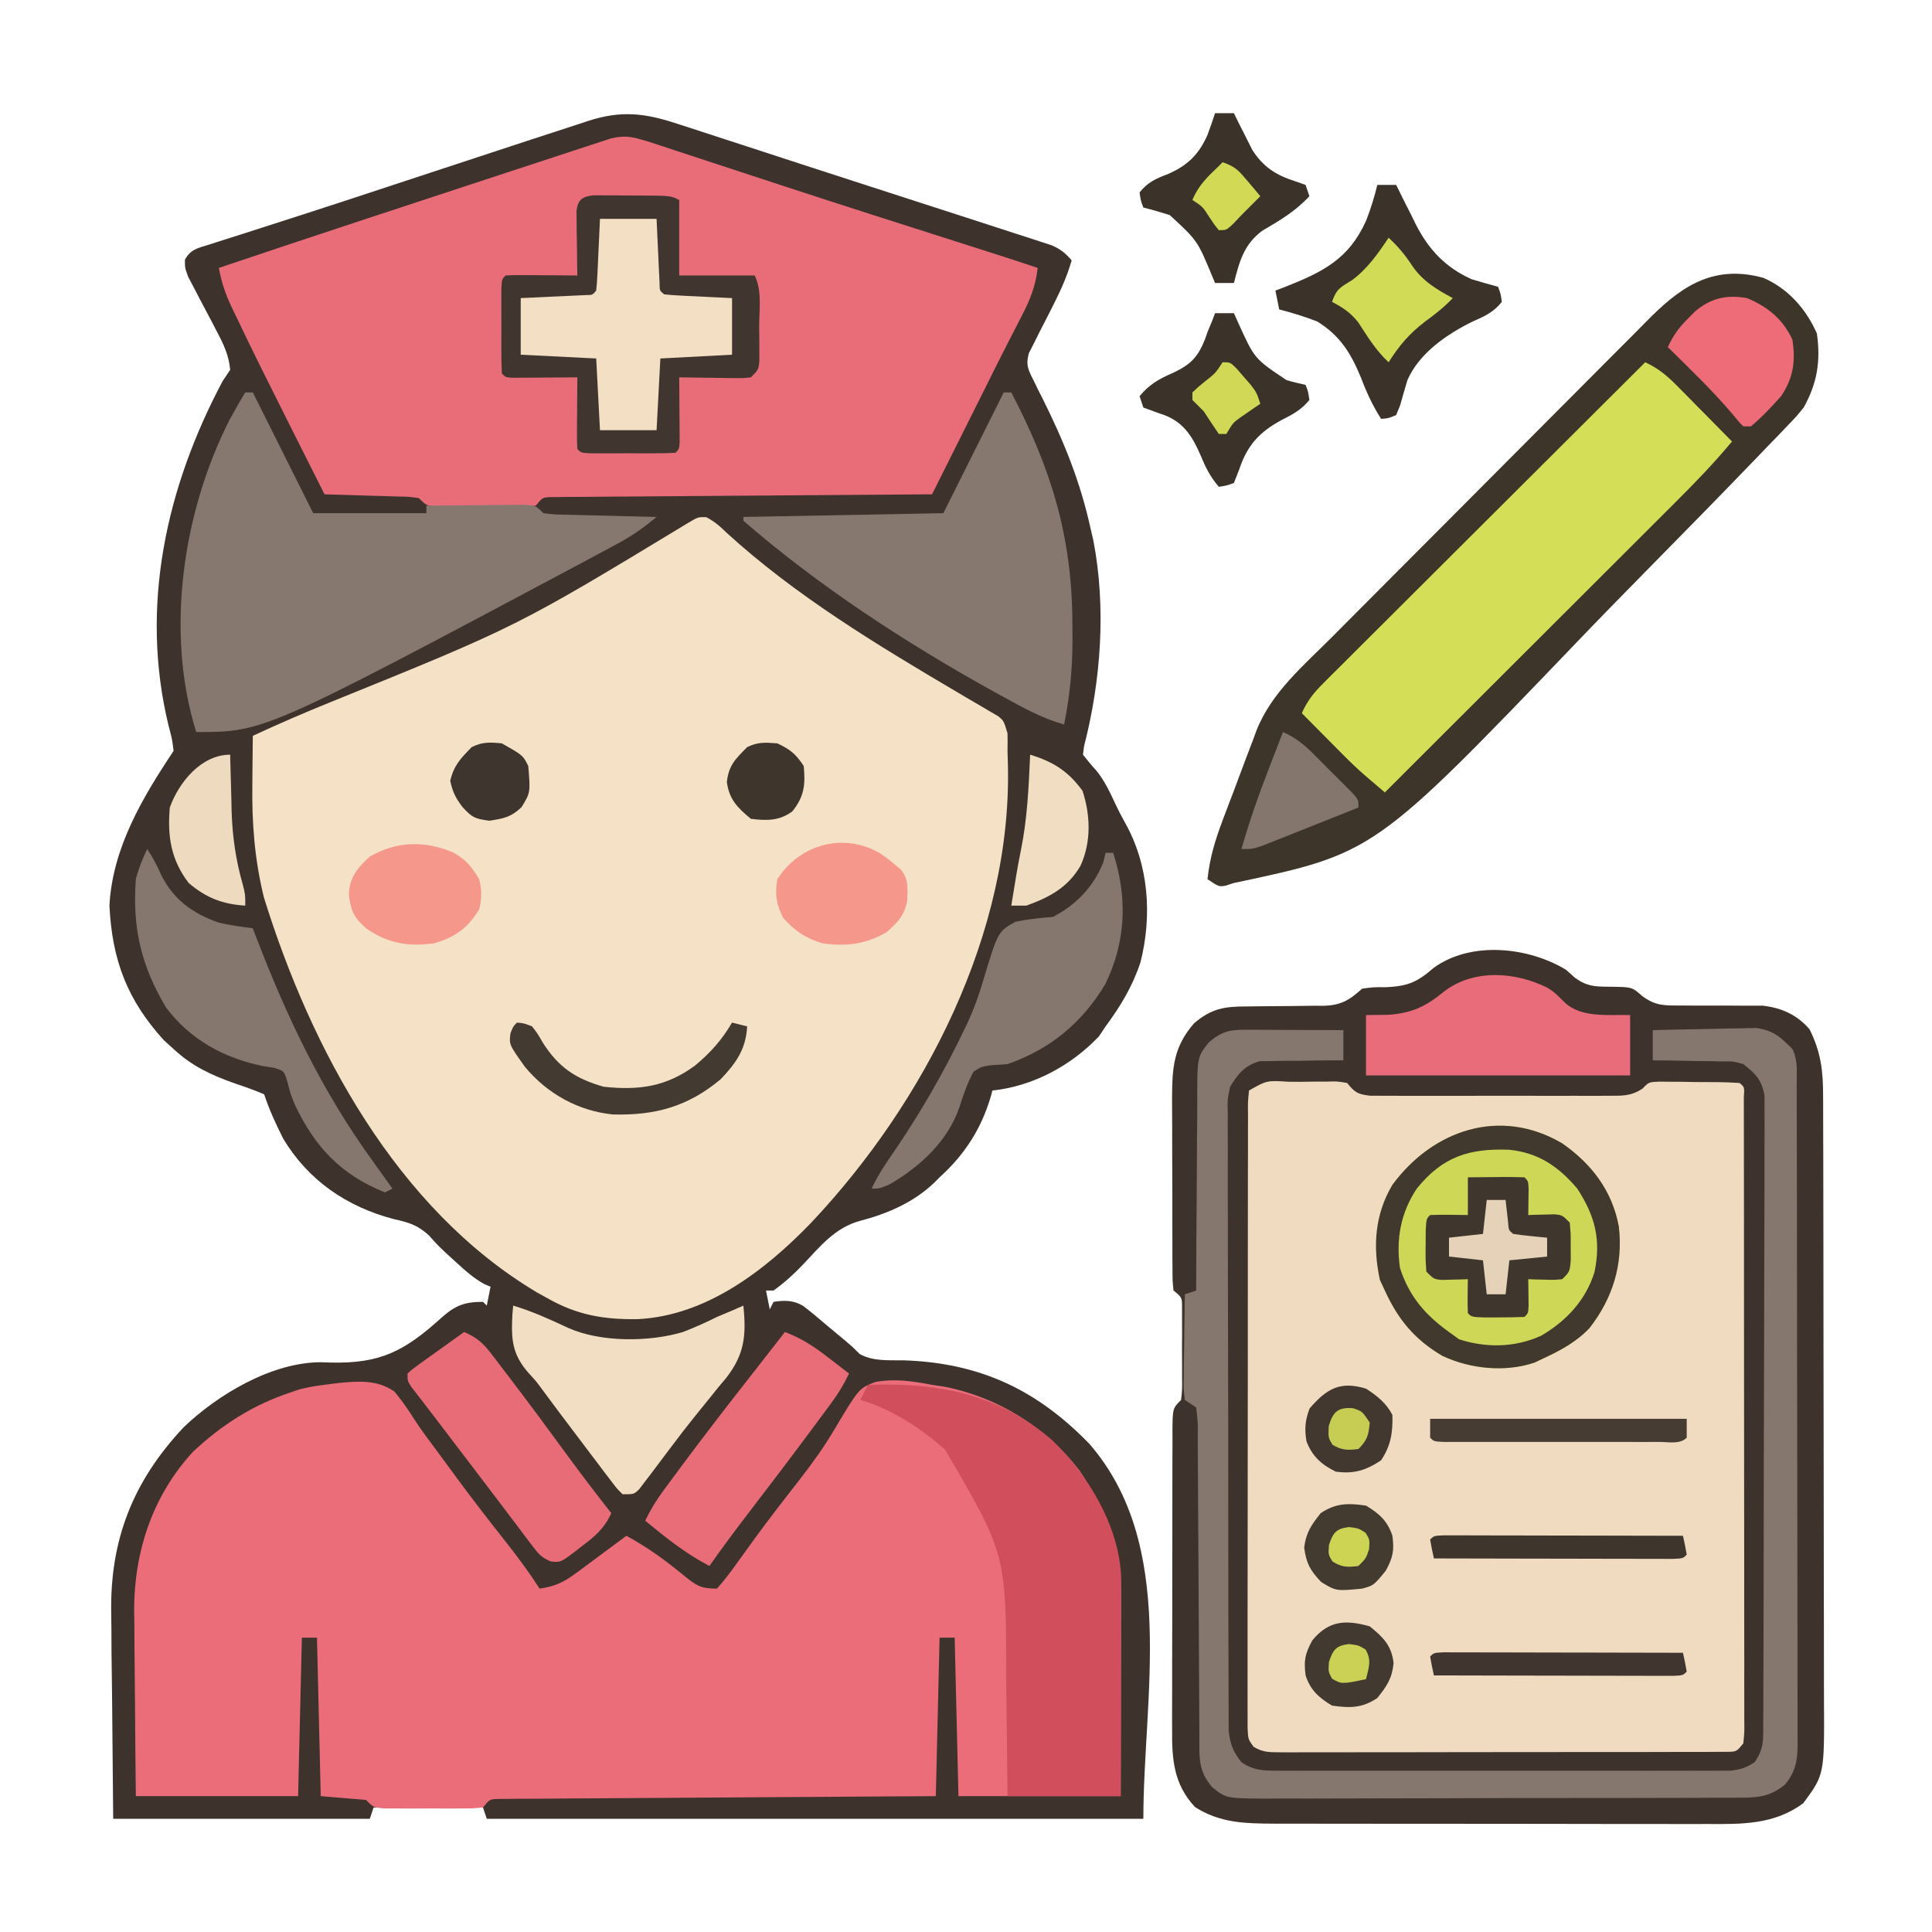 <?xml version="1.0" encoding="UTF-8"?>
<svg version="1.1" xmlns="http://www.w3.org/2000/svg" width="512" height="512">
<path d="M0 0 C0.935 0.301 1.87 0.602 2.834 0.912 C5.942 1.916 9.045 2.934 12.148 3.953 C14.332 4.663 16.516 5.372 18.699 6.081 C23.419 7.614 28.137 9.155 32.853 10.699 C38.869 12.666 44.89 14.616 50.915 16.557 C56.536 18.368 62.156 20.186 67.774 22.01 C71.207 23.124 74.641 24.235 78.077 25.34 C81.936 26.582 85.79 27.839 89.645 29.098 C90.805 29.469 91.965 29.84 93.16 30.223 C94.222 30.572 95.283 30.921 96.377 31.281 C97.303 31.581 98.229 31.881 99.183 32.191 C101.564 33.221 102.853 34.247 104.523 36.203 C103.407 40.091 101.882 43.606 100.07 47.207 C99.617 48.113 99.163 49.018 98.695 49.951 C97.743 51.837 96.779 53.717 95.805 55.592 C95.356 56.496 94.907 57.4 94.445 58.332 C93.82 59.555 93.82 59.555 93.183 60.803 C92.309 63.985 93.048 65.302 94.523 68.203 C94.875 68.932 95.227 69.662 95.589 70.413 C95.966 71.152 96.342 71.891 96.73 72.652 C102.38 83.952 106.82 94.854 109.523 107.203 C109.767 108.247 110.011 109.291 110.262 110.367 C113.706 128.129 112.312 147.577 107.793 165.023 C107.704 165.743 107.615 166.462 107.523 167.203 C108.66 168.64 109.813 170.068 111.059 171.41 C113.366 174.235 114.778 177.428 116.332 180.711 C117.048 182.208 117.8 183.69 118.621 185.133 C124.987 196.412 125.892 209.804 122.766 222.211 C120.657 228.571 117.492 233.84 113.523 239.203 C112.946 240.069 112.368 240.936 111.773 241.828 C104.386 249.626 94.259 255.073 83.523 256.203 C83.376 256.748 83.23 257.294 83.078 257.855 C80.539 266.393 76.152 273.222 69.523 279.203 C68.808 279.924 68.808 279.924 68.078 280.66 C62.609 285.878 55.676 288.861 48.395 290.758 C41.84 292.537 37.873 297.499 33.355 302.293 C30.918 304.854 28.406 307.137 25.523 309.203 C24.863 309.203 24.203 309.203 23.523 309.203 C23.853 310.853 24.183 312.503 24.523 314.203 C24.853 313.543 25.183 312.883 25.523 312.203 C28.513 311.773 30.707 311.725 33.36 313.28 C35.349 314.798 37.255 316.38 39.148 318.016 C41.071 319.623 42.995 321.229 44.921 322.833 C46.523 324.203 46.523 324.203 48.391 326.059 C52.028 328.011 55.964 327.65 60.023 327.703 C80.066 328.373 95.191 335.382 109.211 349.828 C132.639 376.822 123.523 416.83 123.523 449.203 C66.103 449.203 8.683 449.203 -50.477 449.203 C-50.972 447.718 -50.972 447.718 -51.477 446.203 C-61.047 446.203 -70.617 446.203 -80.477 446.203 C-80.807 447.193 -81.137 448.183 -81.477 449.203 C-103.917 449.203 -126.357 449.203 -149.477 449.203 C-149.58 438.148 -149.683 427.093 -149.789 415.703 C-149.835 412.247 -149.88 408.79 -149.927 405.229 C-149.95 400.921 -149.95 400.921 -149.954 398.888 C-149.961 397.504 -149.979 396.121 -150.004 394.737 C-150.348 375.307 -144.277 359.818 -130.855 345.488 C-121.752 336.743 -107.363 328.166 -94.331 328.21 C-93.162 328.251 -93.162 328.251 -91.969 328.293 C-78.652 328.633 -72.219 325.254 -62.395 316.328 C-58.748 313.118 -56.326 312.203 -51.477 312.203 C-51.147 312.533 -50.817 312.863 -50.477 313.203 C-50.147 311.553 -49.817 309.903 -49.477 308.203 C-50.035 307.962 -50.593 307.721 -51.168 307.473 C-53.965 305.934 -56.061 304.048 -58.414 301.891 C-59.248 301.131 -60.082 300.372 -60.941 299.59 C-63.477 297.203 -63.477 297.203 -65.875 294.531 C-68.951 291.779 -71.164 291.166 -75.164 290.266 C-87.495 287.013 -97.729 280.11 -104.402 268.996 C-106.362 265.128 -108.105 261.317 -109.477 257.203 C-111.998 256.143 -114.449 255.243 -117.039 254.391 C-123.357 252.171 -128.52 249.83 -133.477 245.203 C-134.343 244.419 -135.209 243.636 -136.102 242.828 C-145.75 232.164 -149.764 221.699 -150.477 207.203 C-149.668 191.956 -141.792 178.676 -133.477 166.203 C-133.865 163.051 -133.865 163.051 -134.789 159.578 C-142.491 128.002 -135.467 96.384 -120.477 68.203 C-119.817 67.213 -119.157 66.223 -118.477 65.203 C-118.827 61.366 -120.224 58.417 -122.016 55.043 C-122.513 54.085 -123.011 53.126 -123.523 52.139 C-124.579 50.134 -125.639 48.131 -126.703 46.131 C-127.198 45.174 -127.693 44.217 -128.203 43.23 C-128.663 42.362 -129.123 41.493 -129.596 40.597 C-130.477 38.203 -130.477 38.203 -130.47 36.029 C-128.916 33.173 -126.913 32.931 -123.859 31.961 C-123.244 31.76 -122.628 31.559 -121.994 31.352 C-119.868 30.662 -117.735 29.996 -115.602 29.328 C-114.065 28.834 -112.528 28.338 -110.993 27.84 C-107.372 26.668 -103.748 25.505 -100.123 24.345 C-92.243 21.815 -84.384 19.221 -76.523 16.629 C-75.021 16.134 -73.518 15.638 -72.015 15.143 C-69.741 14.394 -67.466 13.644 -65.191 12.894 C-57.764 10.446 -50.336 8.001 -42.906 5.564 C-41.552 5.119 -40.199 4.674 -38.845 4.229 C-34.727 2.874 -30.603 1.535 -26.477 0.203 C-25.531 -0.113 -24.585 -0.428 -23.61 -0.753 C-14.873 -3.57 -8.586 -2.847 0 0 Z " fill="#3D332C" transform="translate(179.477,32.797)"/>
<path d="M0 0 C0.775 0.695 1.549 1.39 2.348 2.105 C5.611 4.437 7.531 4.463 11.5 4.5 C17.505 4.556 17.505 4.556 20.231 7 C23.832 9.601 26.051 9.484 30.461 9.469 C31.17 9.476 31.879 9.483 32.609 9.49 C35.622 9.519 38.634 9.503 41.647 9.491 C43.857 9.488 46.065 9.509 48.273 9.531 C49.587 9.527 50.902 9.522 52.255 9.518 C57.216 10.157 61.149 11.879 64.523 15.746 C67.557 21.772 68.149 26.824 68.14 33.488 C68.143 34.233 68.146 34.979 68.149 35.746 C68.158 38.239 68.16 40.731 68.161 43.224 C68.166 45.013 68.171 46.802 68.176 48.591 C68.189 53.448 68.196 58.306 68.2 63.164 C68.203 66.2 68.207 69.237 68.212 72.273 C68.225 81.779 68.235 91.285 68.239 100.79 C68.243 111.754 68.261 122.717 68.29 133.681 C68.312 142.162 68.322 150.643 68.323 159.124 C68.324 164.186 68.33 169.248 68.348 174.31 C68.364 179.074 68.366 183.838 68.358 188.602 C68.357 190.346 68.361 192.091 68.371 193.835 C68.475 213.298 68.475 213.298 62.875 220.875 C55.179 226.563 46.687 226.429 37.437 226.372 C36.089 226.375 34.741 226.378 33.393 226.383 C29.757 226.393 26.121 226.383 22.485 226.37 C18.666 226.359 14.848 226.363 11.029 226.365 C4.619 226.366 -1.79 226.355 -8.199 226.336 C-15.595 226.315 -22.99 226.312 -30.385 226.318 C-37.52 226.323 -44.655 226.318 -51.79 226.307 C-54.818 226.302 -57.845 226.301 -60.872 226.303 C-64.44 226.305 -68.008 226.297 -71.576 226.281 C-73.5 226.275 -75.423 226.278 -77.347 226.282 C-85.037 226.235 -91.672 226.135 -98.312 221.875 C-103.939 215.856 -104.442 209.259 -104.372 201.403 C-104.376 200.478 -104.38 199.554 -104.383 198.601 C-104.391 195.57 -104.378 192.539 -104.363 189.508 C-104.363 187.394 -104.363 185.28 -104.365 183.167 C-104.365 178.75 -104.354 174.334 -104.336 169.918 C-104.313 164.248 -104.313 158.579 -104.32 152.909 C-104.323 148.551 -104.316 144.193 -104.307 139.836 C-104.303 137.744 -104.302 135.652 -104.303 133.561 C-104.304 130.647 -104.291 127.734 -104.275 124.821 C-104.277 123.952 -104.28 123.084 -104.282 122.189 C-104.229 116.229 -104.229 116.229 -102 114 C-101.688 111.217 -101.688 111.217 -101.734 107.969 C-101.732 106.766 -101.729 105.563 -101.727 104.324 C-101.734 103.062 -101.742 101.8 -101.75 100.5 C-101.742 99.238 -101.735 97.976 -101.727 96.676 C-101.73 94.872 -101.73 94.872 -101.734 93.031 C-101.737 91.923 -101.739 90.815 -101.741 89.674 C-101.729 86.847 -101.729 86.847 -104 85 C-104.261 82.491 -104.261 82.491 -104.275 79.284 C-104.284 78.086 -104.294 76.887 -104.304 75.653 C-104.302 73.7 -104.302 73.7 -104.301 71.707 C-104.305 70.359 -104.309 69.011 -104.314 67.663 C-104.321 64.833 -104.321 62.002 -104.316 59.172 C-104.31 55.558 -104.327 51.945 -104.35 48.332 C-104.365 45.544 -104.366 42.757 -104.363 39.969 C-104.363 37.994 -104.377 36.018 -104.391 34.042 C-104.35 25.933 -104.019 20.483 -98.562 14.188 C-93.96 10.258 -90.533 9.718 -84.566 9.727 C-83.098 9.706 -81.63 9.685 -80.162 9.664 C-77.86 9.641 -75.559 9.625 -73.257 9.619 C-71.026 9.61 -68.797 9.576 -66.566 9.539 C-65.883 9.544 -65.199 9.549 -64.495 9.554 C-59.677 9.456 -57.527 8.166 -54 5 C-50.949 4.602 -50.949 4.602 -47.688 4.625 C-41.856 4.363 -39.382 3.252 -35.074 -0.496 C-25.156 -7.687 -10.015 -6.055 0 0 Z " fill="#F0DBC1" transform="translate(415,257)"/>
<path d="M0 0 C2.195 1.128 3.643 2.406 5.41 4.137 C23.528 20.718 45.35 33.902 66.43 46.328 C67.164 46.764 67.898 47.201 68.655 47.65 C70.151 48.537 71.654 49.414 73.162 50.281 C73.887 50.711 74.612 51.14 75.359 51.582 C76.007 51.959 76.655 52.335 77.323 52.723 C78.848 53.949 78.848 53.949 79.848 57.262 C79.886 58.824 79.878 60.387 79.848 61.949 C79.882 63.131 79.917 64.313 79.953 65.531 C81.085 110.094 57.893 155.084 27.848 186.949 C15.608 199.649 -0.033 211.686 -18.224 212.537 C-27.143 212.671 -34.299 211.442 -42.152 206.949 C-43.048 206.453 -43.944 205.957 -44.867 205.445 C-82.089 183.283 -104.772 140.851 -117.215 100.777 C-119.69 90.672 -120.424 81.091 -120.277 70.699 C-120.268 69.466 -120.259 68.232 -120.25 66.961 C-120.227 63.957 -120.194 60.953 -120.152 57.949 C-113.306 54.761 -106.398 51.79 -99.399 48.955 C-50.127 28.987 -50.127 28.987 -4.875 1.574 C-2.152 -0.051 -2.152 -0.051 0 0 Z " fill="#F5E1C5" transform="translate(187.152,137.051)"/>
<path d="M0 0 C5.278 -0.49 10.229 -0.891 14.742 2.289 C16.678 4.631 18.365 7.026 19.976 9.6 C21.883 12.552 24 15.341 26.1 18.158 C27.911 20.59 29.7 23.036 31.488 25.484 C35.737 31.26 40.142 36.91 44.585 42.537 C47.643 46.426 50.525 50.34 53.203 54.5 C57.094 53.947 59.482 52.891 62.629 50.559 C63.425 49.975 64.221 49.392 65.041 48.791 C65.858 48.179 66.674 47.568 67.516 46.938 C68.77 46.014 68.77 46.014 70.049 45.072 C72.106 43.556 74.157 42.032 76.203 40.5 C81.832 43.553 86.648 47.069 91.572 51.141 C94.828 53.742 95.88 54.5 100.203 54.5 C102.146 52.313 103.785 50.198 105.453 47.812 C106.519 46.338 107.587 44.864 108.656 43.391 C109.512 42.202 109.512 42.202 110.385 40.99 C114.24 35.711 118.261 30.553 122.281 25.399 C125.54 21.178 128.593 16.985 131.293 12.383 C137.838 1.412 137.838 1.412 142.176 -0.261 C147.302 -1.205 152.139 -0.484 157.203 0.5 C158.279 0.661 159.356 0.822 160.465 0.988 C174.707 3.783 187.42 11.721 196.262 23.164 C202.684 32.749 207.341 43.031 207.317 54.667 C207.317 55.888 207.316 57.109 207.316 58.367 C207.311 59.675 207.306 60.984 207.301 62.332 C207.299 63.693 207.297 65.053 207.296 66.413 C207.293 69.983 207.283 73.552 207.272 77.121 C207.262 80.767 207.257 84.414 207.252 88.061 C207.242 95.207 207.222 102.353 207.203 109.5 C193.013 109.5 178.823 109.5 164.203 109.5 C163.873 95.64 163.543 81.78 163.203 67.5 C161.883 67.5 160.563 67.5 159.203 67.5 C158.873 81.36 158.543 95.22 158.203 109.5 C154.639 109.52 151.075 109.54 147.403 109.56 C135.652 109.627 123.901 109.704 112.151 109.788 C105.024 109.838 97.896 109.884 90.769 109.922 C83.896 109.958 77.023 110.005 70.15 110.058 C67.523 110.077 64.895 110.092 62.268 110.103 C58.599 110.12 54.931 110.149 51.262 110.181 C50.166 110.183 49.07 110.185 47.94 110.188 C46.945 110.199 45.949 110.21 44.923 110.222 C43.621 110.23 43.621 110.23 42.292 110.238 C39.983 110.31 39.983 110.31 38.203 112.5 C35.346 112.759 35.346 112.759 31.734 112.766 C30.441 112.768 29.149 112.771 27.816 112.773 C27.142 112.769 26.467 112.765 25.772 112.761 C23.711 112.75 21.651 112.761 19.59 112.773 C18.297 112.771 17.004 112.768 15.672 112.766 C14.48 112.763 13.288 112.761 12.061 112.759 C9.203 112.5 9.203 112.5 7.203 110.5 C3.243 110.17 -0.717 109.84 -4.797 109.5 C-5.292 88.71 -5.292 88.71 -5.797 67.5 C-7.117 67.5 -8.437 67.5 -9.797 67.5 C-10.127 81.36 -10.457 95.22 -10.797 109.5 C-24.987 109.5 -39.177 109.5 -53.797 109.5 C-53.881 101.925 -53.961 94.352 -54.004 86.777 C-54.025 83.248 -54.053 79.72 -54.099 76.191 C-54.151 72.125 -54.17 68.059 -54.188 63.992 C-54.208 62.752 -54.229 61.512 -54.25 60.234 C-54.254 44.659 -49.333 29.82 -38.637 18.215 C-30.92 11.022 -22.804 5.84 -12.797 2.5 C-12.074 2.255 -11.351 2.01 -10.605 1.758 C-7.119 0.792 -3.583 0.472 0 0 Z " fill="#EA6D79" transform="translate(89.797,366.5)"/>
<path d="M0 0 C0.701 0.205 1.403 0.409 2.125 0.62 C2.834 0.854 3.542 1.088 4.272 1.328 C5.093 1.598 5.914 1.867 6.76 2.144 C8.091 2.585 8.091 2.585 9.449 3.035 C10.395 3.346 11.341 3.656 12.315 3.976 C14.366 4.65 16.417 5.325 18.468 6.001 C23.966 7.813 29.467 9.616 34.969 11.418 C36.682 11.979 36.682 11.979 38.429 12.552 C53.321 17.423 68.249 22.183 83.177 26.946 C84.195 27.27 85.213 27.595 86.262 27.93 C88.157 28.535 90.053 29.139 91.948 29.743 C96.309 31.133 100.662 32.539 105 34 C104.451 38.922 102.842 42.794 100.562 47.125 C99.833 48.547 99.104 49.969 98.375 51.391 C97.988 52.139 97.602 52.887 97.203 53.658 C95.12 57.712 93.095 61.795 91.062 65.875 C90.223 67.555 89.383 69.235 88.543 70.914 C87.917 72.166 87.917 72.166 87.279 73.442 C83.853 80.295 80.426 87.147 77 94 C75.714 94.008 74.428 94.016 73.103 94.025 C61.007 94.102 48.911 94.19 36.815 94.288 C30.596 94.338 24.377 94.384 18.157 94.422 C12.16 94.459 6.162 94.505 0.165 94.558 C-2.128 94.577 -4.421 94.592 -6.713 94.603 C-9.915 94.62 -13.116 94.649 -16.318 94.681 C-17.752 94.684 -17.752 94.684 -19.215 94.688 C-20.084 94.699 -20.953 94.71 -21.849 94.722 C-22.986 94.73 -22.986 94.73 -24.145 94.738 C-26.246 94.845 -26.246 94.845 -28 97 C-30.857 97.259 -30.857 97.259 -34.469 97.266 C-35.762 97.268 -37.055 97.271 -38.387 97.273 C-39.061 97.269 -39.736 97.265 -40.431 97.261 C-42.492 97.25 -44.552 97.261 -46.613 97.273 C-47.906 97.271 -49.199 97.268 -50.531 97.266 C-51.723 97.263 -52.915 97.261 -54.143 97.259 C-57 97 -57 97 -59 95 C-61.618 94.628 -61.618 94.628 -64.664 94.586 C-66.346 94.528 -66.346 94.528 -68.062 94.469 C-69.238 94.438 -70.414 94.407 -71.625 94.375 C-72.808 94.336 -73.992 94.298 -75.211 94.258 C-78.14 94.163 -81.07 94.078 -84 94 C-101.985 58.219 -101.985 58.219 -107.562 46.562 C-107.913 45.839 -108.264 45.115 -108.625 44.37 C-110.26 40.913 -111.327 37.753 -112 34 C-100.017 29.948 -88.011 25.969 -76 22 C-74.621 21.544 -73.242 21.088 -71.863 20.632 C-63.208 17.769 -54.548 14.918 -45.883 12.085 C-41.811 10.753 -37.741 9.417 -33.675 8.072 C-29.774 6.782 -25.871 5.504 -21.964 4.233 C-20.502 3.756 -19.041 3.274 -17.581 2.788 C-15.562 2.117 -13.539 1.46 -11.514 0.807 C-10.372 0.433 -9.231 0.058 -8.054 -0.328 C-4.844 -1.034 -3.118 -0.92 0 0 Z " fill="#E96D79" transform="translate(170,37)"/>
<path d="M0 0 C0.775 0.695 1.549 1.39 2.348 2.105 C5.611 4.437 7.531 4.463 11.5 4.5 C17.505 4.556 17.505 4.556 20.231 7 C23.832 9.601 26.051 9.484 30.461 9.469 C31.17 9.476 31.879 9.483 32.609 9.49 C35.622 9.519 38.634 9.503 41.647 9.491 C43.857 9.488 46.065 9.509 48.273 9.531 C49.587 9.527 50.902 9.522 52.255 9.518 C57.216 10.157 61.149 11.879 64.523 15.746 C67.557 21.772 68.149 26.824 68.14 33.488 C68.143 34.233 68.146 34.979 68.149 35.746 C68.158 38.239 68.16 40.731 68.161 43.224 C68.166 45.013 68.171 46.802 68.176 48.591 C68.189 53.448 68.196 58.306 68.2 63.164 C68.203 66.2 68.207 69.237 68.212 72.273 C68.225 81.779 68.235 91.285 68.239 100.79 C68.243 111.754 68.261 122.717 68.29 133.681 C68.312 142.162 68.322 150.643 68.323 159.124 C68.324 164.186 68.33 169.248 68.348 174.31 C68.364 179.074 68.366 183.838 68.358 188.602 C68.357 190.346 68.361 192.091 68.371 193.835 C68.475 213.298 68.475 213.298 62.875 220.875 C55.179 226.563 46.687 226.429 37.437 226.372 C36.089 226.375 34.741 226.378 33.393 226.383 C29.757 226.393 26.121 226.383 22.485 226.37 C18.666 226.359 14.848 226.363 11.029 226.365 C4.619 226.366 -1.79 226.355 -8.199 226.336 C-15.595 226.315 -22.99 226.312 -30.385 226.318 C-37.52 226.323 -44.655 226.318 -51.79 226.307 C-54.818 226.302 -57.845 226.301 -60.872 226.303 C-64.44 226.305 -68.008 226.297 -71.576 226.281 C-73.5 226.275 -75.423 226.278 -77.347 226.282 C-85.037 226.235 -91.672 226.135 -98.312 221.875 C-103.939 215.856 -104.442 209.259 -104.372 201.403 C-104.376 200.478 -104.38 199.554 -104.383 198.601 C-104.391 195.57 -104.378 192.539 -104.363 189.508 C-104.363 187.394 -104.363 185.28 -104.365 183.167 C-104.365 178.75 -104.354 174.334 -104.336 169.918 C-104.313 164.248 -104.313 158.579 -104.32 152.909 C-104.323 148.551 -104.316 144.193 -104.307 139.836 C-104.303 137.744 -104.302 135.652 -104.303 133.561 C-104.304 130.647 -104.291 127.734 -104.275 124.821 C-104.277 123.952 -104.28 123.084 -104.282 122.189 C-104.229 116.229 -104.229 116.229 -102 114 C-101.688 111.217 -101.688 111.217 -101.734 107.969 C-101.732 106.766 -101.729 105.563 -101.727 104.324 C-101.734 103.062 -101.742 101.8 -101.75 100.5 C-101.742 99.238 -101.735 97.976 -101.727 96.676 C-101.73 94.872 -101.73 94.872 -101.734 93.031 C-101.737 91.923 -101.739 90.815 -101.741 89.674 C-101.729 86.847 -101.729 86.847 -104 85 C-104.261 82.491 -104.261 82.491 -104.275 79.284 C-104.284 78.086 -104.294 76.887 -104.304 75.653 C-104.302 73.7 -104.302 73.7 -104.301 71.707 C-104.305 70.359 -104.309 69.011 -104.314 67.663 C-104.321 64.833 -104.321 62.002 -104.316 59.172 C-104.31 55.558 -104.327 51.945 -104.35 48.332 C-104.365 45.544 -104.366 42.757 -104.363 39.969 C-104.363 37.994 -104.377 36.018 -104.391 34.042 C-104.35 25.933 -104.019 20.483 -98.562 14.188 C-93.96 10.258 -90.533 9.718 -84.566 9.727 C-83.098 9.706 -81.63 9.685 -80.162 9.664 C-77.86 9.641 -75.559 9.625 -73.257 9.619 C-71.026 9.61 -68.797 9.576 -66.566 9.539 C-65.883 9.544 -65.199 9.549 -64.495 9.554 C-59.677 9.456 -57.527 8.166 -54 5 C-50.949 4.602 -50.949 4.602 -47.688 4.625 C-41.856 4.363 -39.382 3.252 -35.074 -0.496 C-25.156 -7.687 -10.015 -6.055 0 0 Z M-84 32 C-84.309 35.07 -84.309 35.07 -84.261 38.75 C-84.265 39.452 -84.268 40.154 -84.272 40.877 C-84.283 43.241 -84.279 45.605 -84.275 47.969 C-84.279 49.658 -84.284 51.348 -84.29 53.038 C-84.304 57.638 -84.304 62.237 -84.302 66.836 C-84.301 70.67 -84.305 74.505 -84.31 78.34 C-84.321 87.384 -84.322 96.428 -84.316 105.472 C-84.31 114.813 -84.322 124.154 -84.343 133.495 C-84.361 141.505 -84.367 149.515 -84.364 157.525 C-84.362 162.314 -84.364 167.102 -84.378 171.89 C-84.391 176.392 -84.389 180.894 -84.376 185.396 C-84.374 187.051 -84.376 188.706 -84.385 190.361 C-84.395 192.615 -84.387 194.869 -84.374 197.123 C-84.374 198.386 -84.375 199.649 -84.375 200.95 C-84.227 203.94 -84.227 203.94 -82.797 205.906 C-80.377 207.379 -78.7 207.375 -75.869 207.374 C-74.808 207.381 -73.746 207.388 -72.653 207.395 C-71.489 207.388 -70.324 207.38 -69.125 207.372 C-67.899 207.376 -66.672 207.38 -65.409 207.383 C-62.045 207.39 -58.682 207.383 -55.319 207.37 C-51.801 207.359 -48.284 207.363 -44.767 207.365 C-38.862 207.366 -32.956 207.355 -27.051 207.336 C-20.218 207.315 -13.385 207.312 -6.552 207.318 C0.016 207.323 6.584 207.318 13.152 207.307 C15.95 207.302 18.748 207.301 21.546 207.303 C25.448 207.305 29.351 207.291 33.254 207.275 C34.42 207.277 35.587 207.28 36.788 207.282 C37.847 207.275 38.906 207.268 39.996 207.261 C40.92 207.259 41.843 207.257 42.794 207.254 C45.207 207.208 45.207 207.208 47 205 C47.303 201.89 47.303 201.89 47.247 198.161 C47.251 197.093 47.251 197.093 47.255 196.004 C47.26 193.608 47.252 191.212 47.243 188.816 C47.244 187.103 47.246 185.39 47.249 183.677 C47.254 179.016 47.246 174.355 47.236 169.694 C47.227 164.826 47.229 159.958 47.229 155.09 C47.228 146.914 47.219 138.739 47.206 130.563 C47.19 121.097 47.185 111.632 47.186 102.166 C47.186 93.076 47.181 83.986 47.173 74.897 C47.169 71.021 47.167 67.145 47.167 63.269 C47.166 58.709 47.16 54.15 47.15 49.59 C47.147 47.912 47.146 46.234 47.146 44.556 C47.147 42.275 47.141 39.994 47.134 37.713 C47.132 36.433 47.13 35.153 47.129 33.835 C47.324 31.099 47.324 31.099 46 30 C42.07 29.719 38.127 29.768 34.188 29.75 C33.081 29.729 31.974 29.709 30.834 29.688 C29.769 29.682 28.703 29.677 27.605 29.672 C26.138 29.658 26.138 29.658 24.641 29.644 C21.958 29.759 21.958 29.759 20.279 31.498 C17.087 33.601 14.696 33.381 10.892 33.388 C9.831 33.396 9.831 33.396 8.748 33.404 C6.414 33.417 4.08 33.409 1.746 33.398 C0.122 33.4 -1.501 33.403 -3.125 33.407 C-6.526 33.412 -9.926 33.405 -13.326 33.391 C-17.686 33.374 -22.046 33.384 -26.407 33.402 C-29.759 33.413 -33.11 33.409 -36.462 33.401 C-38.07 33.399 -39.678 33.402 -41.286 33.409 C-43.531 33.416 -45.776 33.405 -48.022 33.388 C-49.3 33.386 -50.578 33.383 -51.895 33.381 C-55.259 32.968 -55.939 32.531 -58 30 C-60.577 29.554 -60.577 29.554 -63.473 29.637 C-64.537 29.637 -65.601 29.638 -66.697 29.639 C-68.363 29.663 -68.363 29.663 -70.062 29.688 C-71.177 29.684 -72.291 29.681 -73.439 29.678 C-79.286 29.305 -79.286 29.305 -84 32 Z " fill="#3D332C" transform="translate(415,257)"/>
<path d="M0 0 C6.605 2.873 11.31 8.249 14.199 14.75 C15.218 22.133 14.299 27.839 10.699 34.375 C8.727 36.787 8.727 36.787 6.438 39.165 C5.568 40.076 4.697 40.986 3.801 41.925 C2.838 42.917 1.875 43.908 0.912 44.9 C-0.106 45.958 -1.124 47.017 -2.141 48.076 C-11.507 57.806 -20.969 67.446 -30.45 77.065 C-36.797 83.508 -43.118 89.971 -49.375 96.5 C-103.089 152.504 -103.089 152.504 -140.301 160.375 C-141.05 160.615 -141.8 160.855 -142.572 161.103 C-144.301 161.375 -144.301 161.375 -147.301 159.375 C-146.712 153.681 -145.197 148.78 -143.168 143.441 C-142.853 142.605 -142.538 141.768 -142.214 140.906 C-141.547 139.144 -140.876 137.383 -140.201 135.624 C-139.183 132.955 -138.191 130.278 -137.199 127.6 C-136.545 125.88 -135.888 124.16 -135.23 122.441 C-134.942 121.652 -134.653 120.862 -134.355 120.048 C-130.378 109.887 -121.839 102.759 -114.27 95.167 C-113.277 94.168 -112.284 93.168 -111.291 92.168 C-108.059 88.916 -104.823 85.669 -101.586 82.422 C-100.466 81.298 -99.346 80.173 -98.226 79.049 C-92.967 73.771 -87.706 68.496 -82.441 63.223 C-76.384 57.156 -70.335 51.08 -64.292 44.998 C-59.605 40.281 -54.911 35.571 -50.21 30.867 C-47.409 28.064 -44.612 25.258 -41.823 22.443 C-39.201 19.798 -36.569 17.163 -33.931 14.534 C-32.511 13.115 -31.101 11.686 -29.691 10.257 C-20.993 1.629 -12.583 -3.418 0 0 Z " fill="#3D342A" transform="translate(467.301,73.625)"/>
<path d="M0 0 C0.66 0 1.32 0 2 0 C7.28 10.56 12.56 21.12 18 32 C27.9 32 37.8 32 48 32 C48 31.34 48 30.68 48 30 C52.093 29.951 56.187 29.914 60.28 29.89 C61.673 29.88 63.066 29.866 64.459 29.849 C66.46 29.825 68.46 29.815 70.461 29.805 C72.268 29.789 72.268 29.789 74.111 29.773 C77 30 77 30 79 32 C82.108 32.373 82.108 32.373 85.758 32.414 C86.421 32.433 87.084 32.453 87.767 32.473 C89.886 32.533 92.005 32.579 94.125 32.625 C95.561 32.663 96.997 32.702 98.434 32.742 C101.956 32.838 105.478 32.922 109 33 C105.918 35.555 102.903 37.76 99.387 39.672 C98.035 40.408 98.035 40.408 96.656 41.16 C95.677 41.685 94.697 42.209 93.688 42.75 C92.641 43.311 91.595 43.873 90.517 44.451 C5.04 90 5.04 90 -13 90 C-21.267 63.544 -16.576 31.728 -4.211 7.348 C-2.86 4.86 -1.48 2.412 0 0 Z " fill="#86786E" transform="translate(65,104)"/>
<path d="M0 0 C0.685 0.001 1.37 0.003 2.077 0.004 C4.267 0.01 6.458 0.022 8.648 0.035 C10.133 0.04 11.617 0.045 13.102 0.049 C16.742 0.06 20.383 0.077 24.023 0.098 C24.023 2.738 24.023 5.378 24.023 8.098 C23.292 8.097 22.561 8.095 21.808 8.094 C18.483 8.106 15.16 8.164 11.836 8.223 C10.685 8.22 9.535 8.217 8.35 8.215 C7.238 8.241 6.126 8.266 4.98 8.293 C3.449 8.309 3.449 8.309 1.886 8.325 C-2.031 9.382 -3.949 11.718 -5.977 15.098 C-6.715 18.588 -6.715 18.588 -6.598 22.391 C-6.604 23.103 -6.611 23.816 -6.617 24.549 C-6.633 26.924 -6.612 29.297 -6.592 31.672 C-6.595 33.379 -6.601 35.086 -6.609 36.793 C-6.623 41.421 -6.606 46.049 -6.582 50.677 C-6.562 55.522 -6.568 60.367 -6.57 65.212 C-6.57 73.347 -6.551 81.482 -6.519 89.616 C-6.482 99.021 -6.473 108.425 -6.48 117.83 C-6.486 126.879 -6.475 135.928 -6.456 144.977 C-6.448 148.828 -6.445 152.678 -6.447 156.528 C-6.447 161.062 -6.433 165.595 -6.407 170.128 C-6.4 171.792 -6.398 173.455 -6.401 175.119 C-6.405 177.39 -6.39 179.66 -6.371 181.931 C-6.367 183.202 -6.364 184.473 -6.36 185.782 C-5.941 189.402 -5.23 191.254 -2.977 194.098 C0.077 196.231 2.668 196.349 6.337 196.352 C7.952 196.36 7.952 196.36 9.6 196.369 C10.776 196.365 11.952 196.361 13.164 196.356 C14.407 196.36 15.649 196.363 16.93 196.367 C20.335 196.374 23.739 196.373 27.144 196.366 C30.708 196.361 34.273 196.366 37.837 196.369 C43.822 196.373 49.808 196.368 55.793 196.358 C62.712 196.348 69.63 196.351 76.549 196.362 C82.491 196.371 88.432 196.372 94.374 196.367 C97.922 196.364 101.47 196.364 105.018 196.37 C108.973 196.377 112.928 196.368 116.883 196.356 C118.059 196.36 119.235 196.365 120.447 196.369 C121.524 196.363 122.601 196.357 123.71 196.352 C124.645 196.351 125.58 196.35 126.543 196.349 C129.212 196.079 130.785 195.56 133.023 194.098 C135.501 190.381 135.282 188.492 135.298 184.051 C135.303 183.329 135.308 182.607 135.313 181.864 C135.328 179.438 135.329 177.014 135.33 174.588 C135.337 172.852 135.346 171.116 135.355 169.38 C135.377 164.659 135.386 159.938 135.391 155.217 C135.395 152.268 135.401 149.32 135.408 146.372 C135.432 136.089 135.445 125.806 135.449 115.523 C135.453 105.933 135.483 96.343 135.524 86.753 C135.559 78.524 135.575 70.294 135.575 62.065 C135.576 57.148 135.585 52.231 135.613 47.314 C135.639 42.69 135.642 38.066 135.626 33.441 C135.624 31.744 135.63 30.046 135.646 28.349 C135.667 26.031 135.656 23.716 135.638 21.398 C135.641 19.453 135.641 19.453 135.644 17.469 C134.862 13.22 133.368 11.744 130.023 9.098 C127.246 8.331 127.246 8.331 124.285 8.391 C122.685 8.347 122.685 8.347 121.053 8.303 C119.95 8.297 118.847 8.291 117.711 8.285 C116.028 8.247 116.028 8.247 114.311 8.209 C111.548 8.15 108.787 8.114 106.023 8.098 C106.023 5.458 106.023 2.818 106.023 0.098 C110.328 -0.027 114.632 -0.117 118.938 -0.177 C120.401 -0.202 121.864 -0.236 123.326 -0.28 C125.437 -0.341 127.545 -0.369 129.656 -0.391 C131.557 -0.43 131.557 -0.43 133.497 -0.47 C138.151 0.279 139.717 1.801 143.023 5.098 C144.52 8.091 144.168 11.159 144.164 14.442 C144.167 15.208 144.17 15.974 144.173 16.763 C144.182 19.343 144.183 21.923 144.185 24.503 C144.189 26.348 144.194 28.192 144.2 30.036 C144.213 35.057 144.219 40.078 144.224 45.098 C144.227 48.233 144.231 51.368 144.235 54.503 C144.249 64.305 144.258 74.108 144.262 83.911 C144.267 95.236 144.284 106.562 144.313 117.888 C144.335 126.636 144.345 135.383 144.346 144.13 C144.347 149.358 144.353 154.586 144.371 159.813 C144.388 164.731 144.39 169.648 144.381 174.565 C144.38 176.371 144.385 178.176 144.395 179.982 C144.407 182.446 144.401 184.909 144.391 187.373 C144.403 188.446 144.403 188.446 144.415 189.541 C144.372 193.906 143.792 196.687 141.023 200.098 C137.347 202.939 134.628 203.476 130.034 203.492 C128.832 203.503 127.631 203.515 126.393 203.526 C125.083 203.524 123.774 203.521 122.424 203.518 C121.024 203.525 119.624 203.534 118.225 203.543 C114.429 203.565 110.634 203.568 106.838 203.566 C103.667 203.566 100.496 203.575 97.325 203.583 C89.843 203.603 82.362 203.605 74.88 203.599 C67.166 203.592 59.453 203.615 51.74 203.652 C45.112 203.683 38.484 203.694 31.856 203.69 C27.9 203.688 23.944 203.694 19.988 203.718 C16.267 203.74 12.547 203.738 8.826 203.718 C6.814 203.713 4.802 203.733 2.789 203.753 C-7.07 203.661 -7.07 203.661 -10.772 200.684 C-14.533 196.272 -14.128 192.674 -14.134 187.09 C-14.139 186.156 -14.144 185.223 -14.15 184.261 C-14.16 182.23 -14.169 180.199 -14.176 178.169 C-14.188 174.958 -14.207 171.749 -14.229 168.539 C-14.291 159.411 -14.345 150.282 -14.378 141.154 C-14.399 135.576 -14.434 129.997 -14.479 124.419 C-14.493 122.288 -14.502 120.158 -14.505 118.027 C-14.51 115.053 -14.533 112.079 -14.56 109.105 C-14.556 107.774 -14.556 107.774 -14.551 106.417 C-14.552 103.727 -14.552 103.727 -14.977 100.098 C-15.967 99.438 -16.957 98.778 -17.977 98.098 C-18.317 95.3 -18.317 95.3 -18.27 91.777 C-18.26 90.521 -18.25 89.264 -18.24 87.969 C-18.215 86.65 -18.19 85.331 -18.164 83.973 C-18.149 82.633 -18.135 81.293 -18.123 79.953 C-18.088 76.668 -18.038 73.383 -17.977 70.098 C-16.492 69.603 -16.492 69.603 -14.977 69.098 C-14.975 68.334 -14.974 67.571 -14.972 66.784 C-14.954 59.575 -14.913 52.366 -14.844 45.157 C-14.81 41.451 -14.785 37.746 -14.781 34.04 C-14.777 30.46 -14.748 26.881 -14.703 23.302 C-14.69 21.94 -14.686 20.577 -14.69 19.214 C-14.721 7.199 -14.721 7.199 -11.557 3.276 C-7.483 -0.163 -5.301 -0.022 0 0 Z " fill="#85776D" transform="translate(331.977,272.902)"/>
<path d="M0 0 C3.523 1.659 5.799 3.567 8.547 6.352 C9.391 7.202 10.236 8.053 11.105 8.93 C12.415 10.264 12.415 10.264 13.75 11.625 C14.638 12.522 15.526 13.419 16.441 14.344 C18.632 16.558 20.818 18.777 23 21 C18.402 26.517 13.513 31.624 8.424 36.689 C7.585 37.529 6.745 38.369 5.88 39.234 C3.597 41.516 1.312 43.797 -0.974 46.076 C-3.37 48.465 -5.764 50.858 -8.157 53.251 C-12.681 57.771 -17.208 62.29 -21.735 66.807 C-26.893 71.954 -32.048 77.104 -37.203 82.253 C-47.799 92.839 -58.398 103.421 -69 114 C-70.122 113.044 -71.243 112.086 -72.364 111.129 C-72.989 110.596 -73.613 110.063 -74.257 109.513 C-76.239 107.792 -78.117 105.997 -79.965 104.133 C-80.619 103.475 -81.273 102.818 -81.947 102.141 C-82.604 101.475 -83.261 100.81 -83.938 100.125 C-84.621 99.437 -85.305 98.748 -86.01 98.039 C-87.676 96.362 -89.339 94.682 -91 93 C-89.58 89.773 -87.871 87.623 -85.381 85.14 C-84.253 84.009 -84.253 84.009 -83.103 82.854 C-82.278 82.036 -81.453 81.219 -80.603 80.376 C-79.735 79.507 -78.866 78.639 -77.972 77.744 C-75.593 75.366 -73.21 72.994 -70.826 70.623 C-68.333 68.143 -65.846 65.657 -63.358 63.172 C-58.649 58.468 -53.934 53.77 -49.217 49.073 C-43.847 43.725 -38.482 38.371 -33.118 33.017 C-22.085 22.005 -11.045 11 0 0 Z " fill="#D5DE57" transform="translate(436,96)"/>
<path d="M0 0 C18.527 -0.593 34.326 2.16 48.938 14.75 C58.424 23.972 66.562 37.385 67.12 50.917 C67.118 51.99 67.116 53.062 67.114 54.167 C67.113 55.999 67.113 55.999 67.113 57.867 C67.108 59.175 67.103 60.484 67.098 61.832 C67.096 63.193 67.094 64.553 67.093 65.913 C67.09 69.483 67.08 73.052 67.069 76.621 C67.058 80.267 67.054 83.914 67.049 87.561 C67.039 94.707 67.019 101.853 67 109 C57.1 109 47.2 109 37 109 C36.944 103.089 36.944 103.089 36.887 97.059 C36.848 93.873 36.807 90.687 36.764 87.501 C36.72 84.162 36.682 80.824 36.654 77.485 C36.614 44.801 36.614 44.801 20.441 17.137 C13.916 11.426 6.358 6.426 -2 4 C-1.34 2.68 -0.68 1.36 0 0 Z " fill="#D14E5C" transform="translate(230,367)"/>
<path d="M0 0 C0.66 0 1.32 0 2 0 C12.57 20.196 18.176 38.343 18.188 61.312 C18.2 62.555 18.212 63.797 18.225 65.076 C18.237 72.921 17.571 80.312 16 88 C10.159 86.359 5.097 83.533 -0.188 80.625 C-1.156 80.093 -2.125 79.562 -3.124 79.014 C-26.152 66.24 -49.072 51.283 -69 34 C-69 33.67 -69 33.34 -69 33 C-51.51 32.67 -34.02 32.34 -16 32 C-10.72 21.44 -5.44 10.88 0 0 Z " fill="#86786E" transform="translate(266,104)"/>
<path d="M0 0 C7.791 5.428 13.239 12.557 15 22 C16.175 32.002 13.447 40.958 7.25 48.938 C3.779 52.615 -0.45 54.887 -5 57 C-5.779 57.367 -6.557 57.735 -7.359 58.113 C-15.154 60.731 -24.382 59.782 -31.754 56.32 C-39.1 52.002 -43.477 46.702 -47 39 C-47.65 37.608 -47.65 37.608 -48.312 36.188 C-50.224 27.325 -49.674 18.869 -45 11 C-34.344 -3.487 -16.483 -9.718 0 0 Z " fill="#CED756" transform="translate(414,303)"/>
<path d="M0 0 C0.94 0.004 1.881 0.008 2.85 0.012 C3.872 0.014 4.894 0.016 5.947 0.018 C7.018 0.031 8.09 0.043 9.193 0.055 C10.265 0.056 11.336 0.057 12.439 0.057 C20.413 0.103 20.413 0.103 22.693 1.243 C22.693 7.843 22.693 14.443 22.693 21.243 C29.293 21.243 35.893 21.243 42.693 21.243 C44.695 25.246 43.878 30.342 43.881 34.743 C43.893 35.814 43.905 36.885 43.918 37.989 C43.92 39.011 43.922 40.033 43.924 41.087 C43.928 42.027 43.932 42.967 43.936 43.936 C43.693 46.243 43.693 46.243 41.693 48.243 C39.722 48.47 39.722 48.47 37.342 48.438 C36.491 48.432 35.64 48.425 34.764 48.419 C33.874 48.402 32.985 48.385 32.068 48.368 C30.723 48.354 30.723 48.354 29.35 48.341 C27.131 48.317 24.912 48.284 22.693 48.243 C22.699 48.813 22.704 49.384 22.709 49.971 C22.73 52.541 22.743 55.111 22.756 57.68 C22.764 58.578 22.773 59.476 22.781 60.401 C22.784 61.255 22.788 62.109 22.791 62.989 C22.796 63.78 22.801 64.571 22.807 65.385 C22.693 67.243 22.693 67.243 21.693 68.243 C19.852 68.343 18.006 68.374 16.162 68.376 C15.042 68.377 13.922 68.378 12.768 68.38 C11.588 68.376 10.409 68.372 9.193 68.368 C7.424 68.374 7.424 68.374 5.619 68.38 C4.499 68.378 3.379 68.377 2.225 68.376 C1.189 68.375 0.153 68.373 -0.914 68.372 C-3.307 68.243 -3.307 68.243 -4.307 67.243 C-4.393 65.827 -4.414 64.407 -4.404 62.989 C-4.401 62.135 -4.398 61.281 -4.395 60.401 C-4.386 59.503 -4.378 58.605 -4.369 57.68 C-4.365 56.779 -4.36 55.877 -4.355 54.948 C-4.344 52.713 -4.327 50.478 -4.307 48.243 C-5.162 48.251 -5.162 48.251 -6.035 48.259 C-8.605 48.28 -11.174 48.293 -13.744 48.305 C-14.642 48.314 -15.54 48.322 -16.465 48.331 C-17.746 48.336 -17.746 48.336 -19.053 48.341 C-19.843 48.346 -20.634 48.351 -21.449 48.356 C-23.307 48.243 -23.307 48.243 -24.307 47.243 C-24.406 45.401 -24.437 43.556 -24.439 41.712 C-24.441 40.591 -24.442 39.471 -24.443 38.317 C-24.439 37.138 -24.436 35.958 -24.432 34.743 C-24.436 33.563 -24.439 32.384 -24.443 31.169 C-24.442 30.049 -24.441 28.928 -24.439 27.774 C-24.438 26.738 -24.437 25.703 -24.436 24.635 C-24.307 22.243 -24.307 22.243 -23.307 21.243 C-21.891 21.156 -20.471 21.136 -19.053 21.145 C-17.772 21.15 -17.772 21.15 -16.465 21.155 C-15.567 21.163 -14.669 21.172 -13.744 21.18 C-12.842 21.185 -11.941 21.189 -11.012 21.194 C-8.777 21.206 -6.542 21.222 -4.307 21.243 C-4.317 20.678 -4.328 20.113 -4.338 19.531 C-4.38 16.976 -4.406 14.422 -4.432 11.868 C-4.448 10.978 -4.465 10.089 -4.482 9.173 C-4.489 8.322 -4.495 7.471 -4.502 6.594 C-4.512 5.809 -4.523 5.023 -4.534 4.214 C-4.179 1.133 -3.008 0.317 0 0 Z " fill="#41362F" transform="translate(157.307,51.757)"/>
<path d="M0 0 C5.061 1.505 9.738 3.654 14.512 5.879 C23.123 9.759 36.012 9.689 45.031 6.988 C48.11 5.791 51.048 4.478 54 3 C55.434 2.387 56.871 1.781 58.312 1.188 C59.199 0.796 60.086 0.404 61 0 C61.805 7.908 61.333 12.932 56.376 19.255 C55.716 20.037 55.055 20.819 54.375 21.625 C53.704 22.464 53.034 23.303 52.343 24.167 C50.946 25.913 49.539 27.649 48.122 29.378 C46.02 31.975 43.997 34.617 41.992 37.289 C41.363 38.124 40.733 38.958 40.084 39.818 C38.88 41.415 37.679 43.014 36.482 44.616 C35.936 45.325 35.39 46.035 34.828 46.766 C34.115 47.706 34.115 47.706 33.388 48.665 C32 50 32 50 29 50 C27.517 48.538 27.517 48.538 25.961 46.484 C25.385 45.733 24.809 44.982 24.215 44.208 C23.608 43.397 23.001 42.586 22.375 41.75 C21.75 40.93 21.125 40.109 20.48 39.264 C18.644 36.85 16.821 34.426 15 32 C14.097 30.804 13.193 29.609 12.289 28.414 C10.817 26.46 9.356 24.497 7.91 22.523 C6.071 20.019 6.071 20.019 4.121 17.914 C-0.303 12.884 -0.556 8.979 -0.211 2.344 C-0.141 1.57 -0.072 0.797 0 0 Z " fill="#F2DEC2" transform="translate(136,346)"/>
<path d="M0 0 C1.561 2.341 2.583 4.279 3.688 6.812 C6.961 13.384 11.986 17.03 18.812 19.457 C21.845 20.21 24.904 20.594 28 21 C28.245 21.647 28.491 22.295 28.743 22.962 C36.979 44.528 46.392 64.314 60 83 C60.941 84.314 61.882 85.629 62.82 86.945 C63.54 87.953 64.259 88.961 65 90 C64.01 90.495 64.01 90.495 63 91 C51.411 86.337 44.501 79.038 39.227 67.93 C38 65 38 65 37.176 61.727 C36.281 58.789 36.281 58.789 33.566 57.969 C32.079 57.737 32.079 57.737 30.562 57.5 C20.291 55.372 11.366 50.484 5 42 C-1.594 30.924 -3.953 20.926 -3 8 C-2.254 5.093 -1.284 2.729 0 0 Z " fill="#85776D" transform="translate(39,225)"/>
<path d="M0 0 C0.66 0 1.32 0 2 0 C5.844 11.89 5.4 23.609 -0.105 34.84 C-6.229 45.054 -14.731 52.084 -26 56 C-27.499 56.116 -28.999 56.22 -30.5 56.312 C-32.914 56.677 -32.914 56.677 -35 58 C-36.698 61.14 -37.737 64.278 -38.836 67.672 C-41.943 76.554 -49.348 83.33 -57.375 87.938 C-60 89 -60 89 -62 89 C-60.247 85.13 -57.831 81.74 -55.438 78.25 C-48.634 68.163 -42.617 57.67 -37.375 46.688 C-37.089 46.092 -36.804 45.496 -36.51 44.882 C-34.86 41.297 -33.578 37.73 -32.469 33.941 C-28.528 20.847 -28.528 20.847 -23.879 18.27 C-20.567 17.589 -17.366 17.265 -14 17 C-7.851 13.87 -3.187 8.968 -0.625 2.562 C-0.419 1.717 -0.212 0.871 0 0 Z " fill="#85776D" transform="translate(293,226)"/>
<path d="M0 0 C4.95 0 9.9 0 15 0 C15.061 1.36 15.121 2.72 15.184 4.121 C15.268 5.893 15.353 7.665 15.438 9.438 C15.477 10.335 15.516 11.233 15.557 12.158 C15.599 13.012 15.64 13.866 15.684 14.746 C15.739 15.932 15.739 15.932 15.795 17.142 C15.806 19.014 15.806 19.014 17 20 C18.34 20.156 19.688 20.25 21.035 20.316 C21.844 20.358 22.653 20.4 23.486 20.443 C24.336 20.483 25.187 20.522 26.062 20.562 C26.917 20.606 27.771 20.649 28.65 20.693 C30.767 20.8 32.883 20.9 35 21 C35 25.95 35 30.9 35 36 C28.73 36.33 22.46 36.66 16 37 C15.67 43.27 15.34 49.54 15 56 C10.05 56 5.1 56 0 56 C-0.495 46.595 -0.495 46.595 -1 37 C-7.6 36.67 -14.2 36.34 -21 36 C-21 31.05 -21 26.1 -21 21 C-19.64 20.939 -18.28 20.879 -16.879 20.816 C-15.107 20.732 -13.335 20.647 -11.562 20.562 C-10.216 20.504 -10.216 20.504 -8.842 20.443 C-7.988 20.401 -7.134 20.36 -6.254 20.316 C-5.068 20.261 -5.068 20.261 -3.858 20.205 C-1.986 20.194 -1.986 20.194 -1 19 C-0.844 17.587 -0.749 16.166 -0.684 14.746 C-0.642 13.892 -0.6 13.038 -0.557 12.158 C-0.517 11.26 -0.478 10.363 -0.438 9.438 C-0.394 8.536 -0.351 7.634 -0.307 6.705 C-0.2 4.47 -0.1 2.235 0 0 Z " fill="#F3DFC3" transform="translate(159,58)"/>
<path d="M0 0 C1.65 0 3.3 0 5 0 C5.568 1.158 6.137 2.315 6.723 3.508 C7.502 5.047 8.282 6.586 9.062 8.125 C9.433 8.886 9.804 9.646 10.186 10.43 C13.649 17.182 18.02 21.856 25 25 C27.324 25.697 29.657 26.369 32 27 C32.688 28.812 32.688 28.812 33 31 C30.871 33.679 28.535 34.783 25.438 36.125 C18.583 39.462 11.177 44.488 8 51.688 C7.329 53.909 6.684 56.139 6.062 58.375 C5.537 59.674 5.537 59.674 5 61 C2.875 61.875 2.875 61.875 1 62 C-1.238 58.479 -2.84 55.022 -4.312 51.125 C-6.998 44.587 -9.87 39.931 -15.938 36.188 C-19.268 34.896 -22.544 33.899 -26 33 C-26.33 31.35 -26.66 29.7 -27 28 C-26.227 27.709 -25.453 27.417 -24.656 27.117 C-14.496 23.118 -7.563 19.713 -2.965 9.48 C-1.745 6.345 -0.782 3.272 0 0 Z " fill="#3B322A" transform="translate(365,49)"/>
<path d="M0 0 C1.891 1.219 1.891 1.219 4.578 3.906 C9.035 8.07 16.238 7.059 21.891 7.219 C21.891 12.499 21.891 17.779 21.891 23.219 C-1.209 23.219 -24.309 23.219 -48.109 23.219 C-48.109 17.939 -48.109 12.659 -48.109 7.219 C-46.171 7.198 -44.232 7.178 -42.234 7.156 C-35.834 6.696 -32.239 4.938 -27.328 0.91 C-19.512 -5.048 -8.462 -4.261 0 0 Z " fill="#E86C79" transform="translate(410.109,261.781)"/>
<path d="M0 0 C4.313 1.618 7.695 3.812 11.312 6.625 C11.862 7.045 12.412 7.465 12.979 7.898 C14.323 8.927 15.662 9.963 17 11 C15.666 13.827 14.162 16.296 12.305 18.809 C11.49 19.914 11.49 19.914 10.658 21.042 C10.07 21.833 9.481 22.623 8.875 23.438 C8.264 24.263 7.653 25.088 7.024 25.938 C1.555 33.303 -3.997 40.603 -9.581 47.881 C-13.143 52.529 -16.628 57.211 -20 62 C-26.282 58.722 -31.555 54.514 -37 50 C-35.649 47.133 -34.114 44.635 -32.234 42.086 C-31.681 41.334 -31.127 40.581 -30.557 39.806 C-29.961 39.004 -29.364 38.202 -28.75 37.375 C-28.132 36.54 -27.515 35.706 -26.879 34.846 C-20.93 26.843 -14.822 18.967 -8.665 11.124 C-5.765 7.425 -2.883 3.712 0 0 Z " fill="#E86D78" transform="translate(208,353)"/>
<path d="M0 0 C3.146 1.358 4.885 2.752 6.961 5.465 C7.508 6.173 8.055 6.882 8.619 7.612 C9.198 8.379 9.778 9.147 10.375 9.938 C10.984 10.731 11.592 11.525 12.219 12.344 C17.266 18.957 22.215 25.644 27.117 32.365 C30.979 37.657 34.952 42.85 39 48 C37.185 52.033 34.616 54.213 31.125 56.812 C30.595 57.232 30.065 57.652 29.52 58.084 C25.577 61.053 25.577 61.053 22.997 60.814 C20.568 59.824 19.682 58.79 18.109 56.703 C17.572 56.002 17.036 55.3 16.482 54.578 C15.911 53.81 15.339 53.041 14.75 52.25 C14.147 51.457 13.545 50.665 12.924 49.848 C11.625 48.139 10.331 46.426 9.041 44.71 C6.951 41.935 4.845 39.173 2.734 36.414 C-0.596 32.059 -3.923 27.703 -7.23 23.331 C-8.413 21.774 -9.603 20.222 -10.801 18.677 C-11.626 17.603 -11.626 17.603 -12.469 16.508 C-13.203 15.563 -13.203 15.563 -13.951 14.598 C-15 13 -15 13 -15 11 C-13.623 9.763 -13.623 9.763 -11.719 8.398 C-11.042 7.909 -10.365 7.419 -9.668 6.914 C-8.595 6.152 -8.595 6.152 -7.5 5.375 C-6.427 4.602 -6.427 4.602 -5.332 3.812 C-3.559 2.536 -1.781 1.265 0 0 Z " fill="#E86C78" transform="translate(123,353)"/>
<path d="M0 0 C7.791 5.428 13.239 12.557 15 22 C16.175 32.002 13.447 40.958 7.25 48.938 C3.779 52.615 -0.45 54.887 -5 57 C-5.779 57.367 -6.557 57.735 -7.359 58.113 C-15.154 60.731 -24.382 59.782 -31.754 56.32 C-39.1 52.002 -43.477 46.702 -47 39 C-47.65 37.608 -47.65 37.608 -48.312 36.188 C-50.224 27.325 -49.674 18.869 -45 11 C-34.344 -3.487 -16.483 -9.718 0 0 Z M-38.5 11.938 C-42.805 18.371 -44.08 25.38 -43 33 C-40.59 40.509 -36.325 45.446 -30 50 C-28.67 50.959 -28.67 50.959 -27.312 51.938 C-20.119 54.245 -12.543 54.131 -5.625 51 C1.045 47.15 6.248 41.565 8.559 34.125 C10.335 25.575 8.734 19.295 4 12 C-1.034 6.063 -6.373 2.46 -14.102 1.691 C-24.725 1.303 -31.7 3.552 -38.5 11.938 Z " fill="#41382E" transform="translate(414,303)"/>
<path d="M0 0 C2.479 -0.027 4.958 -0.047 7.438 -0.062 C8.145 -0.071 8.852 -0.079 9.58 -0.088 C11.387 -0.097 13.194 -0.052 15 0 C16 1 16 1 16.098 3.066 C16.086 3.89 16.074 4.714 16.062 5.562 C16.053 6.389 16.044 7.215 16.035 8.066 C16.024 8.704 16.012 9.343 16 10 C16.626 9.977 17.253 9.954 17.898 9.93 C18.716 9.912 19.533 9.894 20.375 9.875 C21.187 9.852 21.999 9.829 22.836 9.805 C25 10 25 10 27 12 C27.266 14.969 27.266 14.969 27.25 18.5 C27.258 20.248 27.258 20.248 27.266 22.031 C27 25 27 25 25 27 C22.836 27.195 22.836 27.195 20.375 27.125 C19.558 27.107 18.74 27.089 17.898 27.07 C17.272 27.047 16.645 27.024 16 27 C16.012 27.638 16.023 28.276 16.035 28.934 C16.044 29.76 16.053 30.586 16.062 31.438 C16.074 32.261 16.086 33.085 16.098 33.934 C16 36 16 36 15 37 C12.668 37.099 10.334 37.13 8 37.125 C6.721 37.128 5.442 37.13 4.125 37.133 C1 37 1 37 0 36 C-0.072 34.481 -0.084 32.958 -0.062 31.438 C-0.053 30.611 -0.044 29.785 -0.035 28.934 C-0.024 28.296 -0.012 27.657 0 27 C-0.626 27.023 -1.253 27.046 -1.898 27.07 C-3.124 27.097 -3.124 27.097 -4.375 27.125 C-5.593 27.16 -5.593 27.16 -6.836 27.195 C-9 27 -9 27 -11 25 C-11.23 21.777 -11.23 21.777 -11.188 17.938 C-11.181 16.668 -11.175 15.398 -11.168 14.09 C-11 11 -11 11 -10 10 C-6.664 9.857 -3.34 9.958 0 10 C0 6.7 0 3.4 0 0 Z " fill="#3F372D" transform="translate(389,312)"/>
<path d="M0 0 C1.65 0 3.3 0 5 0 C5.364 0.808 5.727 1.616 6.102 2.449 C10.441 12.061 10.441 12.061 18.934 17.73 C20.601 18.23 22.3 18.626 24 19 C24.688 20.812 24.688 20.812 25 23 C22.915 25.578 20.563 26.854 17.625 28.312 C11.775 31.503 8.604 34.894 6.438 41.312 C5.963 42.529 5.489 43.746 5 45 C2.91 45.73 2.91 45.73 1 46 C-1.28 43.377 -2.571 40.744 -3.875 37.562 C-5.93 32.859 -8.116 29.202 -13.062 27.141 C-13.784 26.888 -14.506 26.635 -15.25 26.375 C-16.488 25.921 -17.725 25.468 -19 25 C-19.33 24.01 -19.66 23.02 -20 22 C-17.371 18.774 -14.735 17.375 -11 15.75 C-6.41 13.563 -4.552 11.62 -2.672 6.938 C-2.339 5.978 -2.339 5.978 -2 5 C-1.587 4.01 -1.175 3.02 -0.75 2 C-0.502 1.34 -0.255 0.68 0 0 Z " fill="#3B3229" transform="translate(322,83)"/>
<path d="M0 0 C1.65 0 3.3 0 5 0 C5.654 1.338 5.654 1.338 6.32 2.703 C6.916 3.874 7.511 5.044 8.125 6.25 C8.705 7.41 9.285 8.57 9.883 9.766 C12.878 14.341 16.154 16.408 21.312 18.062 C22.199 18.372 23.086 18.681 24 19 C24.495 20.485 24.495 20.485 25 22 C21.321 25.975 17.202 28.406 12.559 31.121 C7.671 34.711 6.457 39.285 5 45 C3.35 45 1.7 45 0 45 C-0.364 44.13 -0.364 44.13 -0.734 43.242 C-4.65 33.774 -4.65 33.774 -12 27 C-14.313 26.267 -16.646 25.589 -19 25 C-19.688 23.188 -19.688 23.188 -20 21 C-17.9 18.349 -15.746 17.354 -12.625 16.188 C-7.435 13.955 -4.379 11.093 -2.035 5.836 C-1.298 3.912 -0.641 1.958 0 0 Z " fill="#3B322A" transform="translate(322,30)"/>
<path d="M0 0 C1.844 1.301 1.844 1.301 3.5 2.688 C4.335 3.38 4.335 3.38 5.188 4.086 C7.339 6.711 7.033 9.126 6.91 12.402 C6.216 16.268 4.373 18.12 1.5 20.688 C-4.018 23.934 -9.245 24.559 -15.5 23.688 C-20.035 22.311 -22.851 20.418 -26 16.875 C-27.808 13.033 -28.175 10.885 -27.5 6.688 C-21.594 -2.618 -9.695 -5.91 0 0 Z " fill="#F5978A" transform="translate(233.5,226.312)"/>
<path d="M0 0 C3.329 1.918 4.783 3.7 6.797 7.035 C7.49 9.881 7.495 12.19 6.797 15.035 C3.654 20.082 0.472 22.361 -5.203 24.035 C-12.067 24.944 -17.5 24.043 -23.203 20.035 C-26.533 17.038 -27.127 15.568 -27.766 11.098 C-27.505 6.486 -25.608 4.15 -22.203 1.035 C-15.052 -3.091 -7.537 -3.241 0 0 Z " fill="#F5978A" transform="translate(120.203,225.965)"/>
<path d="M0 0 C5.45 2.301 9.491 5.563 12 11 C12.887 16.67 12.27 21.197 9 26 C6.479 28.831 3.91 31.566 1 34 C0.34 34 -0.32 34 -1 34 C-2.27 32.707 -2.27 32.707 -3.812 30.812 C-9.154 24.505 -15.121 18.8 -21 13 C-19.621 9.901 -18.03 7.759 -15.625 5.375 C-15.04 4.785 -14.455 4.194 -13.852 3.586 C-9.66 -0.004 -5.45 -0.958 0 0 Z " fill="#EE6B78" transform="translate(463,79)"/>
<path d="M0 0 C0.015 0.694 0.029 1.389 0.044 2.104 C0.12 5.32 0.216 8.535 0.312 11.75 C0.335 12.842 0.358 13.934 0.381 15.059 C0.602 21.863 1.508 27.994 3.368 34.548 C4 37 4 37 4 40 C-2.012 39.624 -6.376 37.941 -11 34 C-15.738 27.792 -16.651 21.58 -16 14 C-13.591 7.279 -7.643 0 0 0 Z " fill="#EEDBBF" transform="translate(61,200)"/>
<path d="M0 0 C6.111 1.875 10.044 4.327 13.875 9.562 C16.009 16.084 16.224 23.18 13.312 29.5 C9.912 35.243 5.179 37.753 -1 40 C-2.32 40 -3.64 40 -5 40 C-4.709 38.229 -4.417 36.458 -4.125 34.688 C-3.852 33.028 -3.852 33.028 -3.574 31.336 C-3.23 29.336 -2.865 27.339 -2.457 25.352 C-0.739 16.955 -0.38 8.541 0 0 Z " fill="#F1DEC2" transform="translate(273,200)"/>
<path d="M0 0 C1.887 0.172 1.887 0.172 4 1 C5.457 2.891 5.457 2.891 6.812 5.25 C10.957 11.816 15.545 14.9 23 17 C32.335 18.007 39.602 16.981 47.188 11.387 C51.273 7.999 54.323 4.574 57 0 C58.32 0.33 59.64 0.66 61 1 C60.699 7.024 58.039 10.758 54 15 C45.295 22.268 36.678 24.626 25.434 24.348 C16.242 23.417 8.028 18.856 2.137 11.754 C-2.105 5.815 -2.105 5.815 -1.715 2.789 C-1 1 -1 1 0 0 Z " fill="#433A31" transform="translate(137,271)"/>
<path d="M0 0 C3.227 1.421 5.399 3.142 7.891 5.625 C8.6 6.331 9.309 7.038 10.039 7.766 C10.769 8.503 11.498 9.24 12.25 10 C12.995 10.737 13.74 11.475 14.508 12.234 C15.212 12.941 15.915 13.647 16.641 14.375 C17.285 15.022 17.93 15.669 18.595 16.336 C20 18 20 18 20 20 C16.07 21.573 12.137 23.139 8.202 24.7 C6.864 25.231 5.526 25.765 4.189 26.3 C2.267 27.07 0.343 27.832 -1.582 28.594 C-2.739 29.055 -3.897 29.515 -5.089 29.99 C-8 31 -8 31 -11 31 C-8.962 23.806 -6.518 16.843 -3.812 9.875 C-3.444 8.919 -3.076 7.962 -2.697 6.977 C-1.801 4.65 -0.902 2.324 0 0 Z " fill="#84766D" transform="translate(340,194)"/>
<path d="M0 0 C2.489 2.304 4.425 4.603 6.25 7.438 C9.059 11.523 12.692 13.681 17 16 C14.729 18.401 12.291 20.303 9.625 22.25 C5.466 25.432 2.79 28.589 0 33 C-3.358 29.907 -5.607 26.179 -8.086 22.375 C-10.153 19.81 -12.099 18.515 -15 17 C-13.836 13.509 -12.685 13.106 -9.691 11.238 C-5.672 8.296 -2.738 4.107 0 0 Z " fill="#D2DB55" transform="translate(368,63)"/>
<path d="M0 0 C22.44 0 44.88 0 68 0 C68 1.65 68 3.3 68 5 C66.174 6.826 63.295 6.128 60.844 6.129 C59.526 6.133 58.208 6.136 56.85 6.139 C55.4 6.137 53.95 6.135 52.5 6.133 C51.024 6.133 49.548 6.134 48.072 6.136 C44.975 6.137 41.878 6.135 38.781 6.13 C34.803 6.125 30.825 6.128 26.846 6.134 C23.798 6.138 20.749 6.136 17.7 6.134 C16.233 6.133 14.765 6.134 13.298 6.136 C11.251 6.139 9.204 6.134 7.156 6.129 C5.405 6.128 5.405 6.128 3.619 6.127 C1 6 1 6 0 5 C0 3.35 0 1.7 0 0 Z " fill="#463C34" transform="translate(379,376)"/>
<path d="M0 0 C1.755 0.003 1.755 0.003 3.546 0.007 C4.512 0.007 4.512 0.007 5.497 0.006 C7.635 0.007 9.772 0.015 11.909 0.023 C13.388 0.024 14.866 0.026 16.344 0.027 C20.242 0.031 24.14 0.041 28.038 0.052 C32.013 0.062 35.987 0.066 39.962 0.071 C47.766 0.082 55.57 0.099 63.374 0.12 C63.756 1.776 64.088 3.445 64.374 5.12 C63.374 6.12 63.374 6.12 60.748 6.241 C59.578 6.238 58.408 6.236 57.202 6.234 C56.236 6.234 56.236 6.234 55.251 6.234 C53.114 6.234 50.976 6.226 48.839 6.218 C47.361 6.216 45.882 6.215 44.404 6.214 C40.506 6.21 36.608 6.2 32.71 6.189 C28.736 6.179 24.761 6.174 20.786 6.169 C12.982 6.158 5.178 6.141 -2.626 6.12 C-3.008 4.464 -3.34 2.796 -3.626 1.12 C-2.626 0.12 -2.626 0.12 0 0 Z " fill="#40362F" transform="translate(382.626,437.88)"/>
<path d="M0 0 C1.755 0.003 1.755 0.003 3.546 0.007 C4.512 0.007 4.512 0.007 5.497 0.006 C7.635 0.007 9.772 0.015 11.909 0.023 C13.388 0.024 14.866 0.026 16.344 0.027 C20.242 0.031 24.14 0.041 28.038 0.052 C32.013 0.062 35.987 0.066 39.962 0.071 C47.766 0.082 55.57 0.099 63.374 0.12 C63.756 1.776 64.088 3.445 64.374 5.12 C63.374 6.12 63.374 6.12 60.748 6.241 C59.578 6.238 58.408 6.236 57.202 6.234 C56.236 6.234 56.236 6.234 55.251 6.234 C53.114 6.234 50.976 6.226 48.839 6.218 C47.361 6.216 45.882 6.215 44.404 6.214 C40.506 6.21 36.608 6.2 32.71 6.189 C28.736 6.179 24.761 6.174 20.786 6.169 C12.982 6.158 5.178 6.141 -2.626 6.12 C-3.008 4.464 -3.34 2.796 -3.626 1.12 C-2.626 0.12 -2.626 0.12 0 0 Z " fill="#3E352D" transform="translate(382.626,406.88)"/>
<path d="M0 0 C3.475 2.07 5.744 4.116 7 8 C7.516 11.953 7.159 13.704 5.25 17.25 C2.059 21.15 2.059 21.15 -1 22 C-7.918 22.659 -7.918 22.659 -11.875 20.25 C-14.79 17.163 -15.825 15.341 -16.375 11.125 C-15.899 7.155 -14.47 5.105 -12 2 C-7.973 -0.685 -4.732 -0.682 0 0 Z " fill="#433A30" transform="translate(362,399)"/>
<path d="M0 0 C3.614 2.936 5.782 5.081 6.312 9.75 C5.92 13.833 4.531 15.818 2 19 C-2.027 21.685 -5.268 21.682 -10 21 C-13.475 18.93 -15.744 16.884 -17 13 C-17.516 9.047 -17.159 7.296 -15.25 3.75 C-10.89 -1.579 -6.404 -1.804 0 0 Z " fill="#423930" transform="translate(363,431)"/>
<path d="M0 0 C2.905 1.876 5.426 3.852 7 7 C7.128 11.645 6.596 15.106 4 19 C0.024 21.651 -3.224 22.668 -8 22 C-11.722 20.215 -14.285 17.894 -15.758 13.992 C-16.338 10.744 -16.121 8.314 -14.938 5.25 C-10.409 -0.009 -6.84 -2.076 0 0 Z " fill="#423830" transform="translate(362,368)"/>
<path d="M0 0 C3.494 1.668 4.827 2.74 7 6 C7.46 10.965 7.151 14.062 4 18 C0.578 20.566 -2.848 20.51 -7 20 C-10.575 17.047 -12.744 14.88 -13.375 10.25 C-12.853 5.725 -11.158 4.233 -8 1 C-5.18 -0.41 -3.13 -0.245 0 0 Z " fill="#3E352D" transform="translate(206,197)"/>
<path d="M0 0 C5.579 3.158 5.579 3.158 7 6 C7.579 13.062 7.579 13.062 5.188 16.938 C2.406 19.56 0.442 19.933 -3.312 20.5 C-7.253 19.966 -7.866 19.642 -10.438 16.875 C-12.285 14.406 -13 13 -13.688 9.938 C-12.724 5.822 -10.95 4.02 -8 1 C-5.134 -0.433 -3.187 -0.306 0 0 Z " fill="#3E352E" transform="translate(133,197)"/>
<path d="M0 0 C1.65 0 3.3 0 5 0 C5.228 2.051 5.456 4.102 5.684 6.152 C5.819 8.011 5.819 8.011 7 9 C8.515 9.232 10.038 9.412 11.562 9.562 C12.389 9.646 13.215 9.73 14.066 9.816 C14.704 9.877 15.343 9.938 16 10 C16 11.65 16 13.3 16 15 C12.7 15.33 9.4 15.66 6 16 C5.67 18.97 5.34 21.94 5 25 C3.35 25 1.7 25 0 25 C-0.33 22.03 -0.66 19.06 -1 16 C-3.97 15.67 -6.94 15.34 -10 15 C-10 13.35 -10 11.7 -10 10 C-5.545 9.505 -5.545 9.505 -1 9 C-0.67 6.03 -0.34 3.06 0 0 Z " fill="#E6D2B8" transform="translate(394,318)"/>
<path d="M0 0 C2 0 2 0 3.691 1.645 C4.309 2.36 4.926 3.075 5.562 3.812 C6.183 4.52 6.803 5.228 7.441 5.957 C9 8 9 8 10 11 C9.518 11.326 9.036 11.652 8.539 11.988 C7.907 12.425 7.276 12.862 6.625 13.312 C5.999 13.742 5.372 14.171 4.727 14.613 C2.736 16.069 2.736 16.069 1 19 C0.34 19 -0.32 19 -1 19 C-2.364 17.021 -3.694 15.018 -5 13 C-5.577 12.422 -6.155 11.845 -6.75 11.25 C-7.162 10.838 -7.575 10.425 -8 10 C-8 9.34 -8 8.68 -8 8 C-6.504 6.562 -6.504 6.562 -4.562 5 C-1.848 2.855 -1.848 2.855 0 0 Z " fill="#D0D855" transform="translate(324,96)"/>
<path d="M0 0 C3.453 1.151 4.381 2.321 6.688 5.062 C7.31 5.796 7.933 6.529 8.574 7.285 C9.28 8.134 9.28 8.134 10 9 C8.333 10.667 6.667 12.333 5 14 C3.917 15.145 3.917 15.145 2.812 16.312 C1 18 1 18 -1 18 C-2.219 16.504 -2.219 16.504 -3.5 14.562 C-5.287 11.775 -5.287 11.775 -8 10 C-6.443 6.178 -3.966 3.814 -1 1 C-0.67 0.67 -0.34 0.34 0 0 Z " fill="#D1D955" transform="translate(324,43)"/>
<path d="M0 0 C2.438 0.812 2.438 0.812 4.438 3.812 C4.113 7.135 3.83 8.42 1.438 10.812 C-1.396 11.176 -2.968 11.169 -5.438 9.688 C-6.562 7.812 -6.562 7.812 -6.438 4.75 C-5.311 0.967 -4.037 -0.295 0 0 Z " fill="#C7CC53" transform="translate(358.562,373.188)"/>
<path d="M0 0 C2.562 0.312 2.562 0.312 4.438 1.438 C6.115 4.234 5.311 6.249 4.562 9.312 C-1.849 10.643 -1.849 10.643 -4.438 9.188 C-5.438 7.312 -5.438 7.312 -5.25 4.75 C-4.181 1.543 -3.415 0.438 0 0 Z " fill="#CBD154" transform="translate(357.438,435.688)"/>
<path d="M0 0 C2.562 0.312 2.562 0.312 4.438 1.5 C5.562 3.312 5.562 3.312 5.375 5.875 C4.562 8.312 4.562 8.312 2.562 10.312 C-0.308 10.68 -1.845 10.688 -4.312 9.125 C-5.438 7.312 -5.438 7.312 -5.25 4.75 C-4.181 1.543 -3.415 0.438 0 0 Z " fill="#CDD454" transform="translate(357.438,404.688)"/>
</svg>

